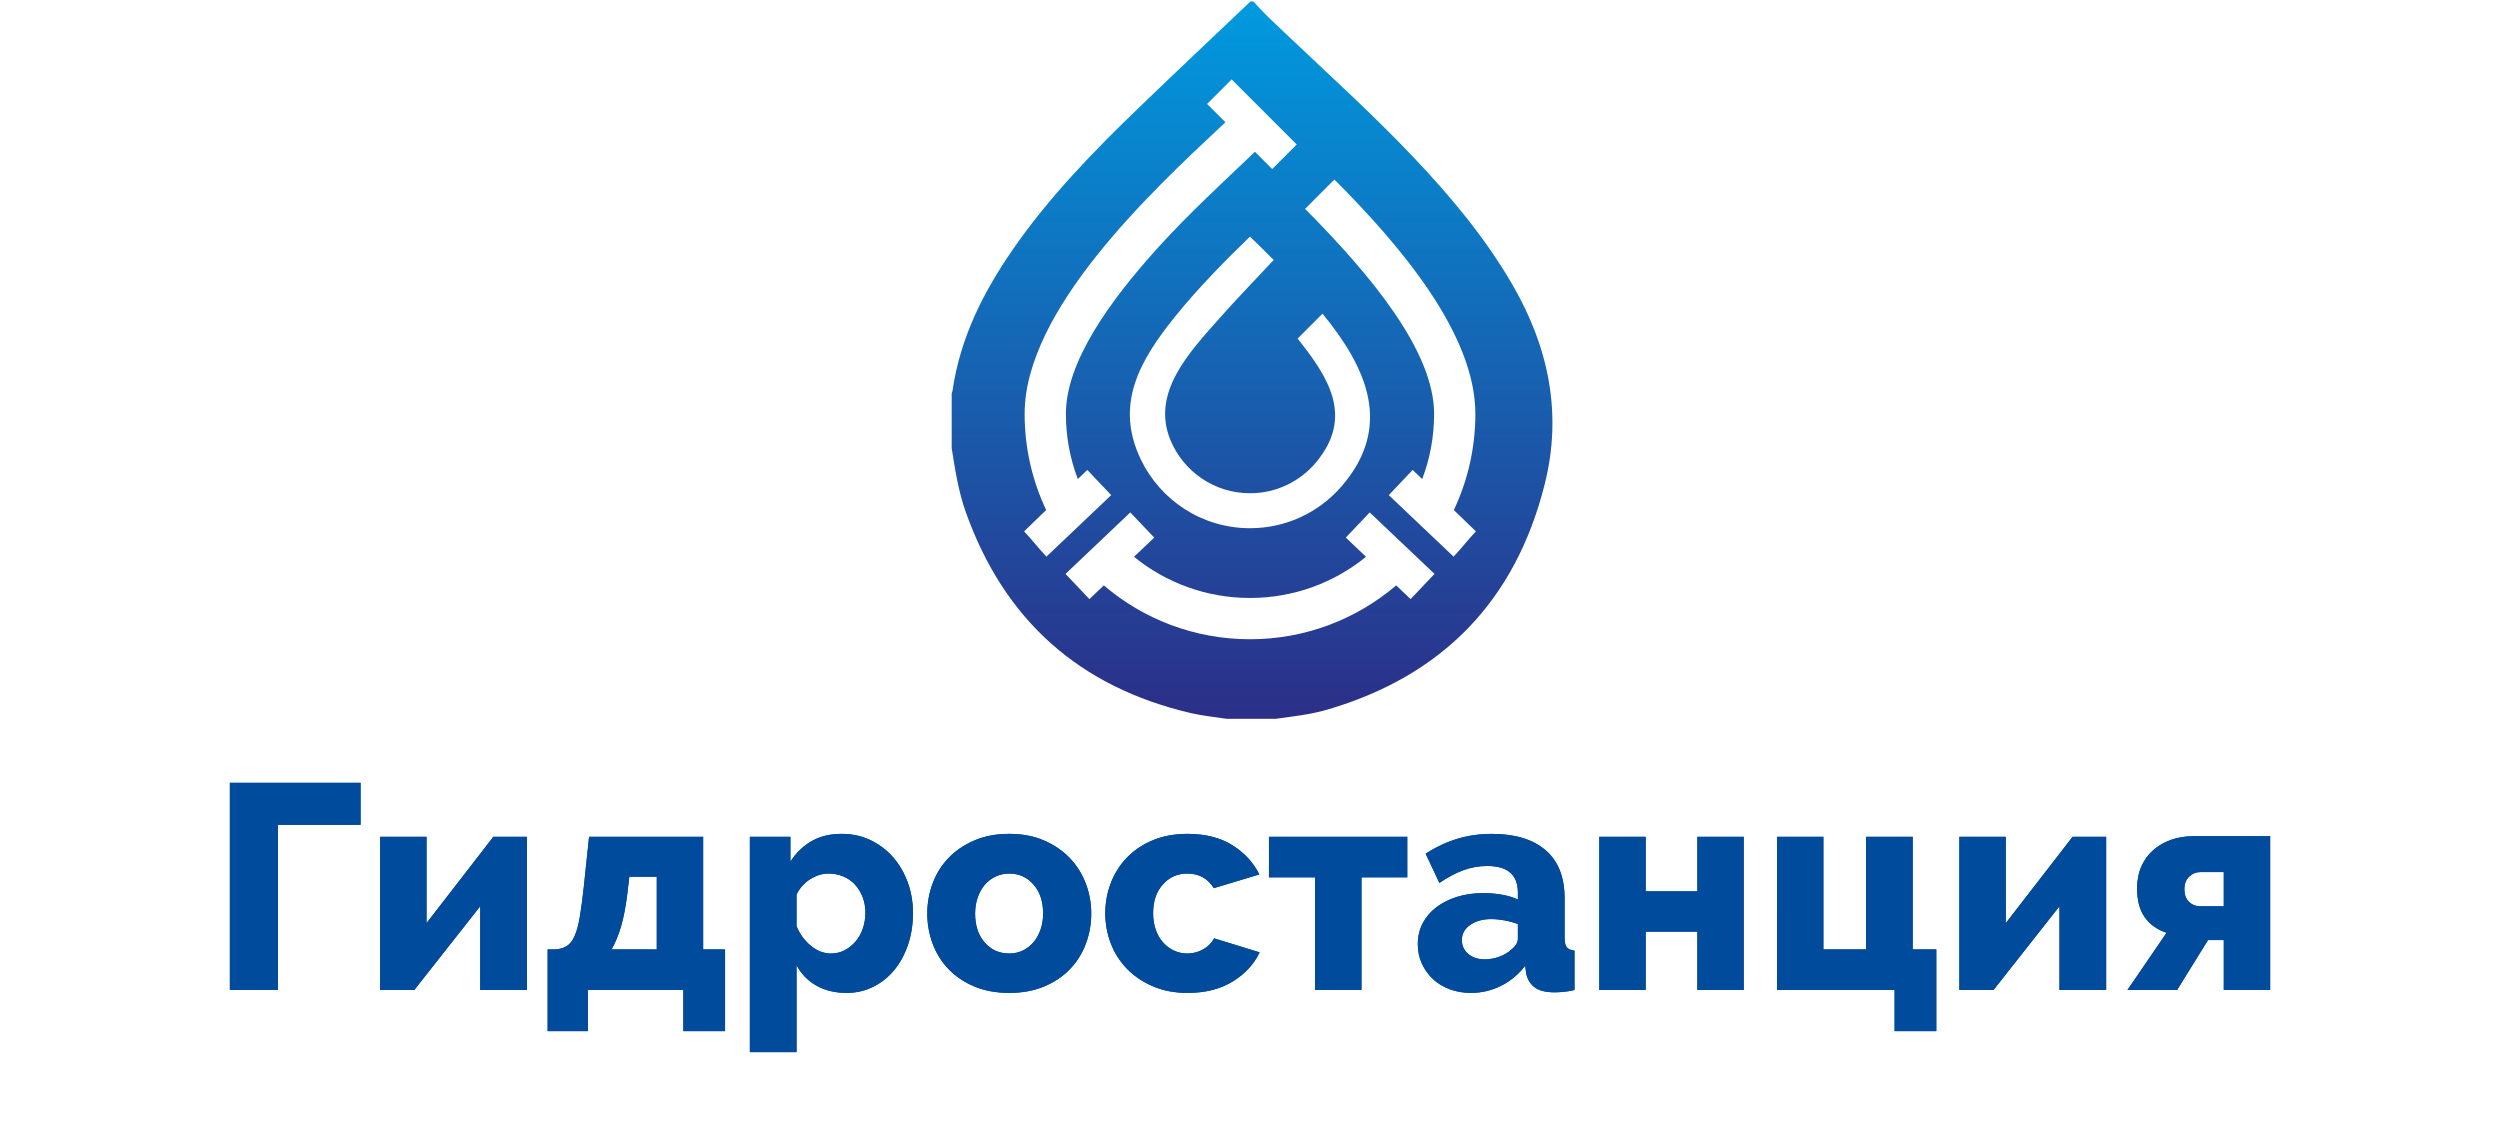 <svg width="240" height="110" xmlns="http://www.w3.org/2000/svg" xmlns:xlink="http://www.w3.org/1999/xlink" version="1.1" x="0px" y="0px" viewBox="0 0 331.07 185.929" style="enable-background:new 0 0 331.07 185.929;" xml:space="preserve"><defs><linearGradient id="SVGID_1_" gradientUnits="userSpaceOnUse" x1="165.869" y1="0.24" x2="165.869" y2="116.64">
                                    <stop offset="0" style="stop-color:#009ADF"></stop>
                                    <stop offset="1" style="stop-color:#2C2E87"></stop>
                                </linearGradient><linearGradient id="SVGID_1_" gradientUnits="userSpaceOnUse" x1="165.869" y1="0.24" x2="165.869" y2="116.64">
                                    <stop offset="0" style="stop-color:#009ADF"></stop>
                                    <stop offset="1" style="stop-color:#2C2E87"></stop>
                                </linearGradient></defs>
                            <path style="" d="M21.213,133.84h-13.4v26.8H0v-33.618h21.212V133.84L21.213,133.84z M31.914,149.798l10.843-14.016  h5.445v24.858h-7.575V147.05L29.925,160.64h-5.539v-24.858h7.528V149.798L31.914,149.798z M51.565,154.059h1.278  c0.726-0.063,1.334-0.245,1.823-0.545c0.49-0.298,0.908-0.828,1.255-1.585c0.348-0.757,0.632-1.784,0.852-3.078  c0.222-1.295,0.442-2.952,0.664-4.971l0.852-8.097h18.513v18.277h3.552v13.258h-6.771v-6.677H58.098v6.677h-6.533V154.059  L51.565,154.059z M69.272,154.059v-11.79h-4.451l-0.331,2.794c-0.253,2.051-0.584,3.788-0.995,5.209  c-0.41,1.419-0.931,2.683-1.563,3.788H69.272L69.272,154.059z M100.098,161.114c-1.894,0-3.535-0.395-4.924-1.184  c-1.389-0.789-2.462-1.893-3.22-3.314v14.11h-7.575v-34.944h6.582v4.024c0.914-1.421,2.059-2.525,3.432-3.315  c1.373-0.789,3.007-1.184,4.9-1.184c1.673,0,3.212,0.332,4.616,0.995c1.405,0.664,2.62,1.571,3.648,2.723  c1.024,1.153,1.83,2.509,2.413,4.072c0.584,1.563,0.876,3.243,0.876,5.043c0,1.862-0.268,3.582-0.805,5.161  c-0.537,1.579-1.279,2.944-2.225,4.094c-0.948,1.153-2.085,2.061-3.41,2.724C103.081,160.782,101.645,161.114,100.098,161.114  L100.098,161.114z M97.54,154.721c0.82,0,1.57-0.181,2.249-0.544c0.679-0.363,1.271-0.845,1.776-1.445  c0.506-0.598,0.893-1.301,1.16-2.105c0.269-0.806,0.403-1.649,0.403-2.534c0-0.915-0.15-1.76-0.45-2.532  c-0.3-0.774-0.71-1.444-1.231-2.013c-0.521-0.568-1.152-1.011-1.894-1.326c-0.742-0.317-1.538-0.474-2.391-0.474  c-1.041,0-2.045,0.307-3.008,0.924c-0.962,0.615-1.697,1.444-2.202,2.485v5.115c0.505,1.262,1.27,2.32,2.297,3.172  C95.276,154.296,96.373,154.721,97.54,154.721L97.54,154.721z M126.472,161.114c-2.115,0-4.001-0.348-5.659-1.042  c-1.657-0.694-3.054-1.634-4.19-2.817c-1.135-1.183-1.996-2.557-2.58-4.12c-0.584-1.561-0.876-3.196-0.876-4.9  c0-1.705,0.292-3.339,0.876-4.901c0.584-1.562,1.445-2.935,2.58-4.119c1.137-1.184,2.534-2.13,4.19-2.841  c1.658-0.71,3.544-1.066,5.659-1.066c2.115,0,3.992,0.355,5.635,1.066c1.641,0.71,3.03,1.657,4.166,2.841  c1.136,1.184,2.004,2.557,2.604,4.119c0.6,1.563,0.899,3.196,0.899,4.901c0,1.704-0.292,3.339-0.877,4.9  c-0.583,1.563-1.443,2.937-2.579,4.12c-1.137,1.183-2.534,2.123-4.19,2.817C130.473,160.766,128.587,161.114,126.472,161.114  L126.472,161.114z M120.932,148.235c0,1.957,0.522,3.527,1.562,4.711c1.043,1.185,2.368,1.775,3.978,1.775  c0.789,0,1.514-0.157,2.178-0.472c0.663-0.316,1.24-0.758,1.73-1.326c0.488-0.568,0.875-1.255,1.159-2.06  c0.285-0.805,0.426-1.681,0.426-2.627c0-1.957-0.521-3.527-1.561-4.713c-1.042-1.182-2.353-1.774-3.931-1.774  c-0.79,0-1.523,0.157-2.202,0.474c-0.678,0.315-1.263,0.757-1.752,1.326c-0.489,0.569-0.876,1.255-1.16,2.06  C121.074,146.412,120.932,147.288,120.932,148.235L120.932,148.235z M142.05,148.188c0-1.705,0.3-3.339,0.9-4.901  c0.6-1.563,1.468-2.936,2.605-4.118c1.136-1.185,2.533-2.124,4.19-2.819c1.658-0.694,3.543-1.042,5.659-1.042  c2.873,0,5.288,0.608,7.245,1.823c1.957,1.216,3.424,2.802,4.403,4.76l-7.387,2.225c-0.977-1.579-2.415-2.368-4.308-2.368  c-1.579,0-2.897,0.584-3.954,1.752c-1.059,1.167-1.587,2.731-1.587,4.688c0,0.978,0.142,1.869,0.426,2.674  c0.284,0.806,0.679,1.492,1.184,2.06c0.505,0.569,1.097,1.01,1.776,1.326c0.678,0.316,1.398,0.472,2.155,0.472  c0.946,0,1.815-0.228,2.604-0.686c0.79-0.458,1.373-1.049,1.752-1.776l7.386,2.274c-0.915,1.925-2.375,3.503-4.38,4.735  c-2.004,1.23-4.442,1.846-7.315,1.846c-2.083,0-3.953-0.355-5.612-1.066c-1.656-0.71-3.061-1.657-4.213-2.841  c-1.152-1.184-2.027-2.556-2.628-4.119C142.349,151.525,142.05,149.891,142.05,148.188L142.05,148.188z M183.623,160.64h-7.529  v-18.278h-7.483v-6.58h22.446v6.58h-7.434V160.64L183.623,160.64z M201.379,161.114c-1.231,0-2.375-0.197-3.433-0.592  c-1.058-0.394-1.964-0.947-2.722-1.657c-0.757-0.71-1.358-1.546-1.8-2.508c-0.441-0.964-0.663-2.014-0.663-3.15  c0-1.231,0.26-2.352,0.781-3.362c0.522-1.009,1.256-1.878,2.203-2.604c0.947-0.725,2.067-1.295,3.362-1.705  c1.294-0.41,2.731-0.615,4.309-0.615c1.042,0,2.052,0.087,3.03,0.261c0.979,0.174,1.832,0.434,2.557,0.781v-1.135  c0-2.873-1.657-4.309-4.972-4.309c-1.357,0-2.652,0.229-3.883,0.687c-1.231,0.457-2.525,1.144-3.882,2.06l-2.226-4.735  c1.641-1.073,3.347-1.879,5.113-2.415c1.768-0.536,3.646-0.806,5.634-0.806c3.758,0,6.662,0.884,8.713,2.652  c2.053,1.768,3.079,4.356,3.079,7.766v6.392c0,0.756,0.118,1.285,0.355,1.586c0.237,0.299,0.655,0.48,1.254,0.544v6.391  c-0.662,0.159-1.262,0.262-1.799,0.308c-0.536,0.048-1.026,0.07-1.467,0.07c-1.422,0-2.494-0.275-3.22-0.827  c-0.727-0.553-1.184-1.334-1.374-2.344l-0.142-1.136c-1.105,1.421-2.423,2.51-3.954,3.268  C204.702,160.735,203.084,161.114,201.379,161.114L201.379,161.114z M203.604,155.669c0.82,0,1.619-0.143,2.392-0.426  c0.772-0.285,1.413-0.662,1.917-1.136c0.725-0.568,1.089-1.167,1.089-1.799v-2.368c-0.663-0.252-1.381-0.45-2.154-0.592  c-0.773-0.142-1.492-0.213-2.154-0.213c-1.388,0-2.533,0.315-3.433,0.947c-0.9,0.632-1.35,1.452-1.35,2.462  c0,0.916,0.348,1.665,1.042,2.249C201.648,155.376,202.531,155.669,203.604,155.669L203.604,155.669z M229.742,144.635h8.381v-8.853  h7.529v24.858h-7.529v-9.468h-8.381v9.468h-7.529v-24.858h7.529V144.635L229.742,144.635z M251.049,135.782h7.528v18.277h6.913  v-18.277h7.576v18.277h3.835v13.258h-6.771v-6.677h-19.082V135.782L251.049,135.782z M288.172,149.798l10.843-14.016h5.445v24.858  h-7.576V147.05l-10.701,13.589h-5.541v-24.858h7.529V149.798L288.172,149.798z M314.261,151.359  c-1.514-0.505-2.691-1.341-3.527-2.509c-0.837-1.168-1.255-2.731-1.255-4.687c0-1.326,0.23-2.51,0.687-3.552  c0.459-1.042,1.097-1.926,1.918-2.651c0.82-0.725,1.783-1.287,2.889-1.681c1.104-0.395,2.32-0.592,3.646-0.592h12.452v24.953h-7.528  v-8.096h-2.557l-5.019,8.096h-8.049L314.261,151.359L314.261,151.359z M323.542,147.05v-5.539h-3.836  c-0.663,0-1.255,0.245-1.775,0.734c-0.522,0.489-0.781,1.176-0.781,2.06c0,0.851,0.244,1.523,0.734,2.012  c0.488,0.49,1.095,0.734,1.822,0.734H323.542z" fill="#004B9B"><path style="" d="M21.213,133.84h-13.4v26.8H0v-33.618h21.212V133.84L21.213,133.84z M31.914,149.798l10.843-14.016  h5.445v24.858h-7.575V147.05L29.925,160.64h-5.539v-24.858h7.528V149.798L31.914,149.798z M51.565,154.059h1.278  c0.726-0.063,1.334-0.245,1.823-0.545c0.49-0.298,0.908-0.828,1.255-1.585c0.348-0.757,0.632-1.784,0.852-3.078  c0.222-1.295,0.442-2.952,0.664-4.971l0.852-8.097h18.513v18.277h3.552v13.258h-6.771v-6.677H58.098v6.677h-6.533V154.059  L51.565,154.059z M69.272,154.059v-11.79h-4.451l-0.331,2.794c-0.253,2.051-0.584,3.788-0.995,5.209  c-0.41,1.419-0.931,2.683-1.563,3.788H69.272L69.272,154.059z M100.098,161.114c-1.894,0-3.535-0.395-4.924-1.184  c-1.389-0.789-2.462-1.893-3.22-3.314v14.11h-7.575v-34.944h6.582v4.024c0.914-1.421,2.059-2.525,3.432-3.315  c1.373-0.789,3.007-1.184,4.9-1.184c1.673,0,3.212,0.332,4.616,0.995c1.405,0.664,2.62,1.571,3.648,2.723  c1.024,1.153,1.83,2.509,2.413,4.072c0.584,1.563,0.876,3.243,0.876,5.043c0,1.862-0.268,3.582-0.805,5.161  c-0.537,1.579-1.279,2.944-2.225,4.094c-0.948,1.153-2.085,2.061-3.41,2.724C103.081,160.782,101.645,161.114,100.098,161.114  L100.098,161.114z M97.54,154.721c0.82,0,1.57-0.181,2.249-0.544c0.679-0.363,1.271-0.845,1.776-1.445  c0.506-0.598,0.893-1.301,1.16-2.105c0.269-0.806,0.403-1.649,0.403-2.534c0-0.915-0.15-1.76-0.45-2.532  c-0.3-0.774-0.71-1.444-1.231-2.013c-0.521-0.568-1.152-1.011-1.894-1.326c-0.742-0.317-1.538-0.474-2.391-0.474  c-1.041,0-2.045,0.307-3.008,0.924c-0.962,0.615-1.697,1.444-2.202,2.485v5.115c0.505,1.262,1.27,2.32,2.297,3.172  C95.276,154.296,96.373,154.721,97.54,154.721L97.54,154.721z M126.472,161.114c-2.115,0-4.001-0.348-5.659-1.042  c-1.657-0.694-3.054-1.634-4.19-2.817c-1.135-1.183-1.996-2.557-2.58-4.12c-0.584-1.561-0.876-3.196-0.876-4.9  c0-1.705,0.292-3.339,0.876-4.901c0.584-1.562,1.445-2.935,2.58-4.119c1.137-1.184,2.534-2.13,4.19-2.841  c1.658-0.71,3.544-1.066,5.659-1.066c2.115,0,3.992,0.355,5.635,1.066c1.641,0.71,3.03,1.657,4.166,2.841  c1.136,1.184,2.004,2.557,2.604,4.119c0.6,1.563,0.899,3.196,0.899,4.901c0,1.704-0.292,3.339-0.877,4.9  c-0.583,1.563-1.443,2.937-2.579,4.12c-1.137,1.183-2.534,2.123-4.19,2.817C130.473,160.766,128.587,161.114,126.472,161.114  L126.472,161.114z M120.932,148.235c0,1.957,0.522,3.527,1.562,4.711c1.043,1.185,2.368,1.775,3.978,1.775  c0.789,0,1.514-0.157,2.178-0.472c0.663-0.316,1.24-0.758,1.73-1.326c0.488-0.568,0.875-1.255,1.159-2.06  c0.285-0.805,0.426-1.681,0.426-2.627c0-1.957-0.521-3.527-1.561-4.713c-1.042-1.182-2.353-1.774-3.931-1.774  c-0.79,0-1.523,0.157-2.202,0.474c-0.678,0.315-1.263,0.757-1.752,1.326c-0.489,0.569-0.876,1.255-1.16,2.06  C121.074,146.412,120.932,147.288,120.932,148.235L120.932,148.235z M142.05,148.188c0-1.705,0.3-3.339,0.9-4.901  c0.6-1.563,1.468-2.936,2.605-4.118c1.136-1.185,2.533-2.124,4.19-2.819c1.658-0.694,3.543-1.042,5.659-1.042  c2.873,0,5.288,0.608,7.245,1.823c1.957,1.216,3.424,2.802,4.403,4.76l-7.387,2.225c-0.977-1.579-2.415-2.368-4.308-2.368  c-1.579,0-2.897,0.584-3.954,1.752c-1.059,1.167-1.587,2.731-1.587,4.688c0,0.978,0.142,1.869,0.426,2.674  c0.284,0.806,0.679,1.492,1.184,2.06c0.505,0.569,1.097,1.01,1.776,1.326c0.678,0.316,1.398,0.472,2.155,0.472  c0.946,0,1.815-0.228,2.604-0.686c0.79-0.458,1.373-1.049,1.752-1.776l7.386,2.274c-0.915,1.925-2.375,3.503-4.38,4.735  c-2.004,1.23-4.442,1.846-7.315,1.846c-2.083,0-3.953-0.355-5.612-1.066c-1.656-0.71-3.061-1.657-4.213-2.841  c-1.152-1.184-2.027-2.556-2.628-4.119C142.349,151.525,142.05,149.891,142.05,148.188L142.05,148.188z M183.623,160.64h-7.529  v-18.278h-7.483v-6.58h22.446v6.58h-7.434V160.64L183.623,160.64z M201.379,161.114c-1.231,0-2.375-0.197-3.433-0.592  c-1.058-0.394-1.964-0.947-2.722-1.657c-0.757-0.71-1.358-1.546-1.8-2.508c-0.441-0.964-0.663-2.014-0.663-3.15  c0-1.231,0.26-2.352,0.781-3.362c0.522-1.009,1.256-1.878,2.203-2.604c0.947-0.725,2.067-1.295,3.362-1.705  c1.294-0.41,2.731-0.615,4.309-0.615c1.042,0,2.052,0.087,3.03,0.261c0.979,0.174,1.832,0.434,2.557,0.781v-1.135  c0-2.873-1.657-4.309-4.972-4.309c-1.357,0-2.652,0.229-3.883,0.687c-1.231,0.457-2.525,1.144-3.882,2.06l-2.226-4.735  c1.641-1.073,3.347-1.879,5.113-2.415c1.768-0.536,3.646-0.806,5.634-0.806c3.758,0,6.662,0.884,8.713,2.652  c2.053,1.768,3.079,4.356,3.079,7.766v6.392c0,0.756,0.118,1.285,0.355,1.586c0.237,0.299,0.655,0.48,1.254,0.544v6.391  c-0.662,0.159-1.262,0.262-1.799,0.308c-0.536,0.048-1.026,0.07-1.467,0.07c-1.422,0-2.494-0.275-3.22-0.827  c-0.727-0.553-1.184-1.334-1.374-2.344l-0.142-1.136c-1.105,1.421-2.423,2.51-3.954,3.268  C204.702,160.735,203.084,161.114,201.379,161.114L201.379,161.114z M203.604,155.669c0.82,0,1.619-0.143,2.392-0.426  c0.772-0.285,1.413-0.662,1.917-1.136c0.725-0.568,1.089-1.167,1.089-1.799v-2.368c-0.663-0.252-1.381-0.45-2.154-0.592  c-0.773-0.142-1.492-0.213-2.154-0.213c-1.388,0-2.533,0.315-3.433,0.947c-0.9,0.632-1.35,1.452-1.35,2.462  c0,0.916,0.348,1.665,1.042,2.249C201.648,155.376,202.531,155.669,203.604,155.669L203.604,155.669z M229.742,144.635h8.381v-8.853  h7.529v24.858h-7.529v-9.468h-8.381v9.468h-7.529v-24.858h7.529V144.635L229.742,144.635z M251.049,135.782h7.528v18.277h6.913  v-18.277h7.576v18.277h3.835v13.258h-6.771v-6.677h-19.082V135.782L251.049,135.782z M288.172,149.798l10.843-14.016h5.445v24.858  h-7.576V147.05l-10.701,13.589h-5.541v-24.858h7.529V149.798L288.172,149.798z M314.261,151.359  c-1.514-0.505-2.691-1.341-3.527-2.509c-0.837-1.168-1.255-2.731-1.255-4.687c0-1.326,0.23-2.51,0.687-3.552  c0.459-1.042,1.097-1.926,1.918-2.651c0.82-0.725,1.783-1.287,2.889-1.681c1.104-0.395,2.32-0.592,3.646-0.592h12.452v24.953h-7.528  v-8.096h-2.557l-5.019,8.096h-8.049L314.261,151.359L314.261,151.359z M323.542,147.05v-5.539h-3.836  c-0.663,0-1.255,0.245-1.775,0.734c-0.522,0.489-0.781,1.176-0.781,2.06c0,0.851,0.244,1.523,0.734,2.012  c0.488,0.49,1.095,0.734,1.822,0.734H323.542z" fill="#004B9B"></path></path>
                            <g>
                                <linearGradient id="SVGID_1_" gradientUnits="userSpaceOnUse" x1="165.869" y1="0.24" x2="165.869" y2="116.64">
                                    <stop offset="0" style="stop-color:#009ADF"></stop>
                                    <stop offset="1" style="stop-color:#2C2E87"></stop>
                                </linearGradient>
                                <path style="" d="M117.129,72.72c0-2.96,0-5.92,0-8.88c0.048-0.152,0.117-0.301,0.139-0.457   c1.225-8.524,4.979-15.966,9.812-22.946c5.86-8.464,12.994-15.801,20.37-22.915c6.014-5.801,12.103-11.524,18.159-17.282   c0.16,0,0.32,0,0.48,0c1.6,1.845,3.405,3.488,5.172,5.165c7.018,6.656,14.2,13.14,20.859,20.17   c6.012,6.347,11.587,13.016,15.992,20.606c5.884,10.137,8.134,20.899,5.241,32.406c-4.755,18.908-16.58,31.095-35.301,36.566   c-2.731,0.798-5.556,1.1-8.363,1.487c-2.64,0-5.28,0-7.92,0c-1.931-0.301-3.891-0.481-5.789-0.922   c-18.107-4.211-30.312-15.074-36.556-32.598C118.223,79.752,117.687,76.232,117.129,72.72z" fill="url(&quot;#SVGID_1_&quot;)"></path>
                            </g>
                            <path style="fill-rule: evenodd; clip-rule: evenodd;" d="M165.535,38.398c-3.71,3.567-8.345,8.239-12.179,13.001  c-5.776,7.173-9.814,14.28-5.523,23.188c3.171,6.582,9.905,11.124,17.702,11.124c5.932,0,11.25-2.629,14.85-6.787  c8.435-9.738,4.087-19.266-3.08-28.029l-4.046,4.046c5.091,6.362,9.089,12.697,3.051,20.015c-2.56,3.103-6.437,5.079-10.776,5.079  c-5.786,0-10.748-3.514-12.867-8.526c-3.262-7.723,2.98-14.285,7.85-19.79c2.872-3.247,5.902-6.366,8.863-9.533  C168.04,40.83,166.74,39.556,165.535,38.398L165.535,38.398z M188.055,80.341c1.293-1.362,2.585-2.725,3.878-4.087  c0.52,0.494,1.034,0.987,1.546,1.481c1.247-3.289,1.931-6.854,1.931-10.581c0-10.118-10.192-22.467-20.939-33.262l4.759-4.76  c10.872,10.877,22.875,25.131,22.875,38.022c0,5.585-1.254,10.875-3.493,15.608c1.176,1.153,2.363,2.307,3.58,3.462  c-1.293,1.361-2.33,2.735-3.623,4.097C195.064,86.995,191.559,83.668,188.055,80.341L188.055,80.341z M181.08,87.232l3.877-4.087  l10.516,9.98l-3.879,4.087l-2.342-2.223c-6.385,5.448-14.667,8.739-23.717,8.739c-9.051,0-17.332-3.289-23.718-8.737l-2.341,2.222  l-3.878-4.087l10.514-9.979l3.88,4.087l-3.283,3.115c5.138,4.176,11.688,6.681,18.826,6.681c7.138,0,13.688-2.506,18.826-6.682  L181.08,87.232L181.08,87.232z M143.016,80.341c-3.504,3.326-7.01,6.653-10.514,9.98c-1.292-1.363-2.33-2.735-3.622-4.097  c1.216-1.155,2.403-2.31,3.58-3.463c-2.239-4.733-3.495-10.022-3.495-15.607c0-16.759,20.282-35.817,31.996-46.766l0.585-0.547  l-2.974-2.973l3.984-3.984l10.561,10.56l-3.983,3.985l-2.801-2.801c-5.185,4.966-10.479,9.791-15.431,15.228  c-8.391,9.208-15.24,19.002-15.24,27.298c0,3.727,0.684,7.292,1.932,10.58c0.51-0.493,1.024-0.986,1.545-1.48  C140.43,77.617,141.723,78.979,143.016,80.341z" fill="#FFFFFF"></path>
                        </svg>